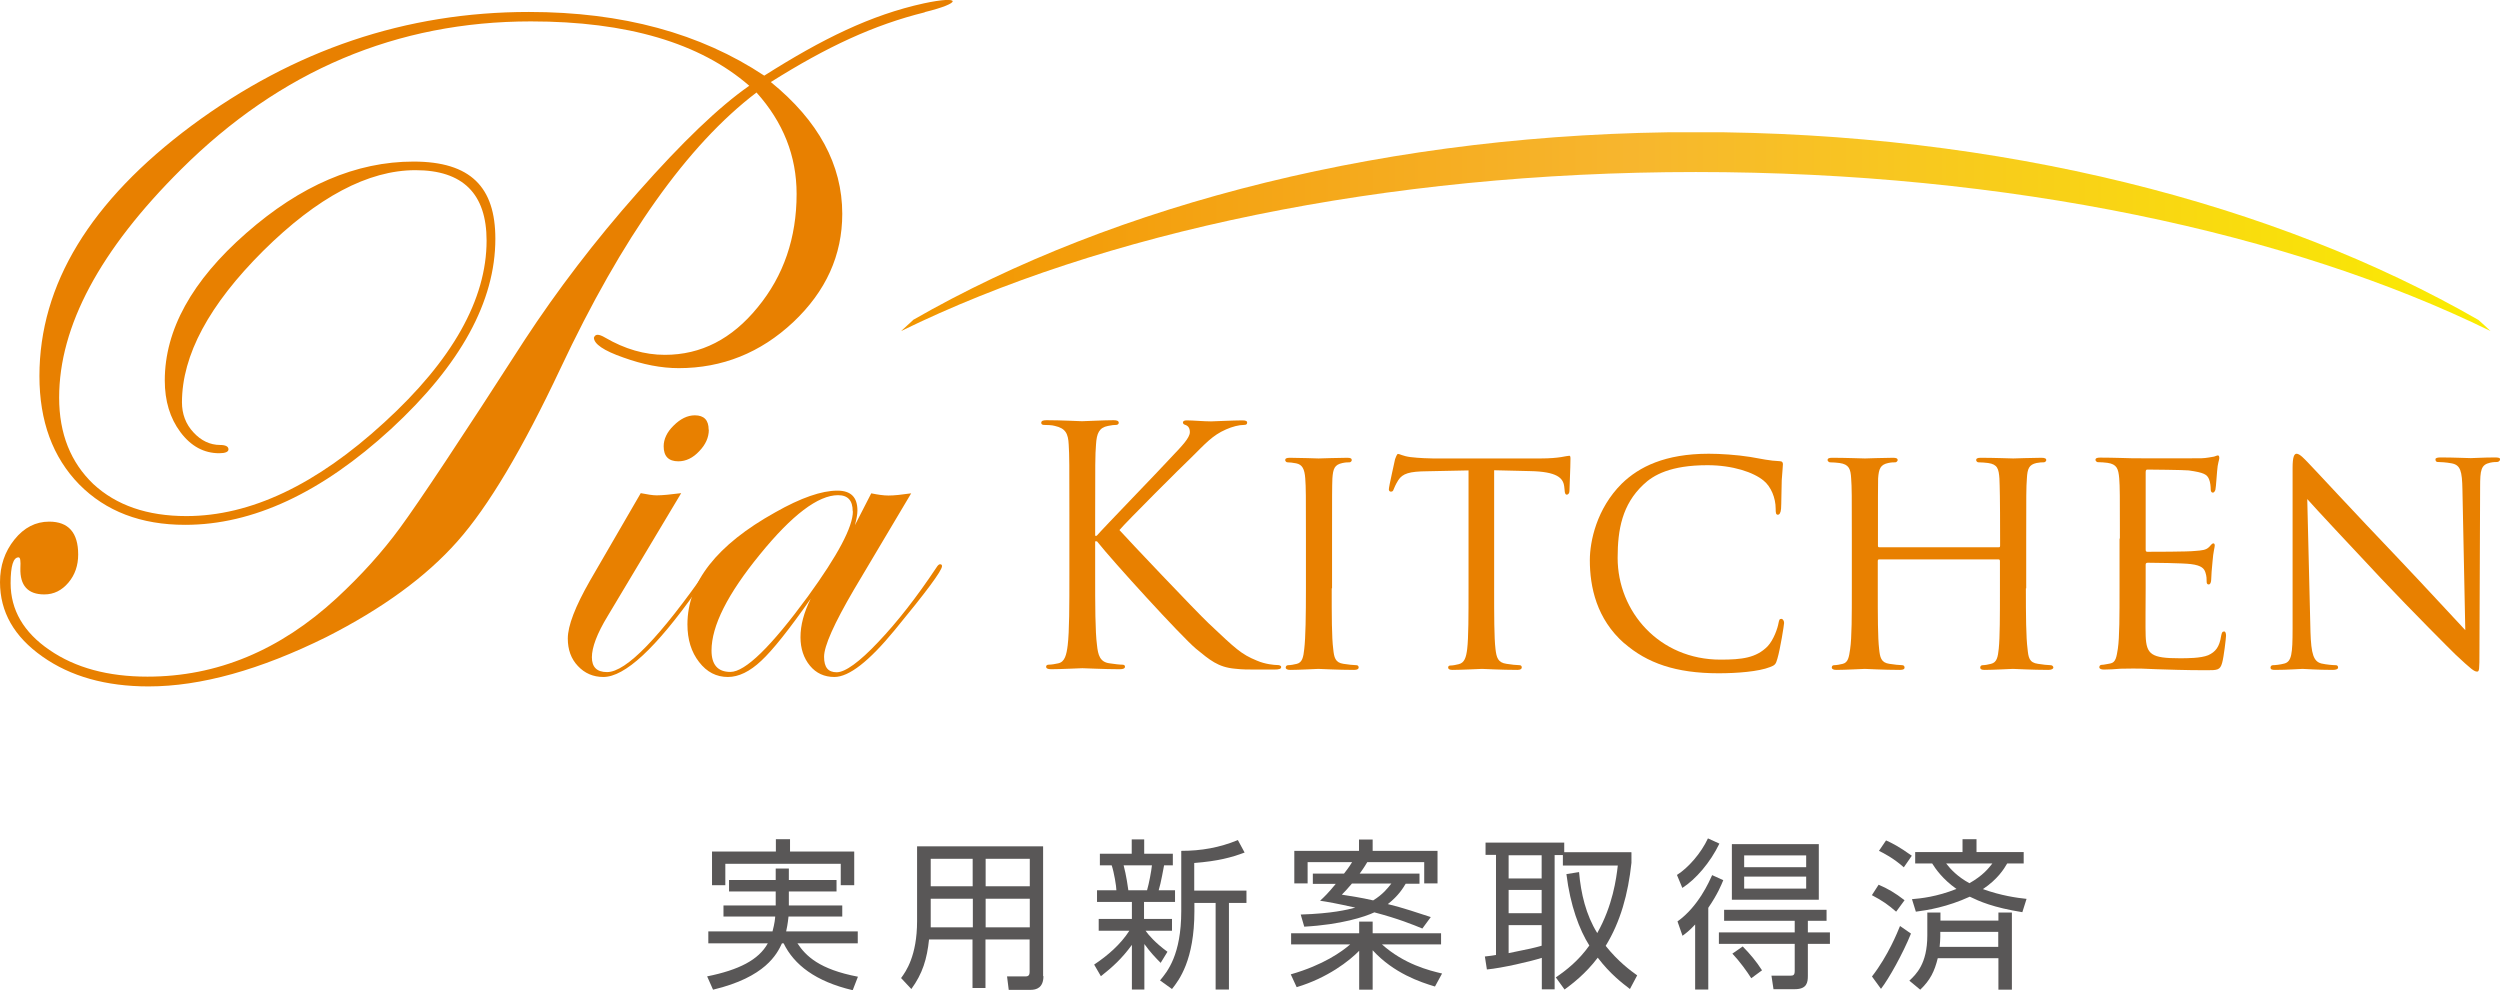 <?xml version="1.0" encoding="UTF-8"?>
<svg id="_レイヤー_2" data-name="レイヤー 2" xmlns="http://www.w3.org/2000/svg" xmlns:xlink="http://www.w3.org/1999/xlink" viewBox="0 0 148.38 58.77">
  <defs>
    <style>
      .cls-1 {
        clip-path: url(#clippath);
      }

      .cls-2 {
        fill: none;
      }

      .cls-2, .cls-3, .cls-4, .cls-5 {
        stroke-width: 0px;
      }

      .cls-3 {
        fill: url(#linear-gradient);
      }

      .cls-4 {
        fill: #595757;
      }

      .cls-5 {
        fill: #e88000;
      }
    </style>
    <clipPath id="clippath">
      <path id="SVGID" class="cls-2" d="M54.19,19c-.23.22-.48.43-.71.65,11.85-5.81,28.59-9.44,47.17-9.44s35.32,3.63,47.17,9.44c-.23-.22-.47-.44-.72-.66-11.98-6.89-28.36-11.15-46.45-11.15s-34.47,4.26-46.46,11.15"/>
    </clipPath>
    <linearGradient id="linear-gradient" x1="-1008.21" y1="405.91" x2="-1007.09" y2="405.91" gradientTransform="translate(85600.42 34455.12) scale(84.85 -84.85)" gradientUnits="userSpaceOnUse">
      <stop offset="0" stop-color="#f29600"/>
      <stop offset=".45" stop-color="#f7b62e"/>
      <stop offset="1" stop-color="#faed00"/>
    </linearGradient>
  </defs>
  <g id="design">
    <g>
      <g>
        <g class="cls-1">
          <rect class="cls-3" x="53.48" y="7.85" width="94.34" height="11.8"/>
        </g>
        <path class="cls-5" d="M54.89.73c-3.03.75-5.82,2.05-9.14,4.14,2.83,2.3,4.24,4.91,4.24,7.82,0,2.46-.97,4.6-2.91,6.43-1.94,1.82-4.21,2.73-6.8,2.73-1.02,0-2.12-.21-3.28-.63-1.18-.41-1.75-.81-1.75-1.18.04-.11.11-.17.22-.17.1,0,.25.05.45.17,1.17.68,2.34,1.02,3.54,1.02,2.15,0,3.98-.94,5.51-2.82,1.54-1.87,2.31-4.12,2.31-6.73,0-2.25-.79-4.25-2.38-6.02-4.09,3.11-7.97,8.58-11.65,16.41-2.23,4.73-4.26,8.16-6.11,10.24-1.85,2.09-4.44,3.98-7.77,5.67-3.94,1.95-7.46,2.93-10.55,2.93-2.53,0-4.63-.59-6.3-1.77-1.68-1.18-2.52-2.65-2.52-4.42,0-.97.28-1.81.86-2.53.57-.71,1.26-1.06,2.06-1.06,1.14,0,1.72.65,1.72,1.95,0,.65-.19,1.21-.58,1.67-.39.46-.86.7-1.43.7-.98,0-1.45-.53-1.42-1.56.02-.43,0-.64-.11-.64-.31,0-.47.51-.47,1.53,0,1.59.77,2.92,2.31,3.97,1.54,1.06,3.48,1.58,5.81,1.58,4.13,0,7.87-1.56,11.23-4.66,1.47-1.36,2.72-2.75,3.76-4.17,1.13-1.54,3.6-5.25,7.41-11.17,1.91-2.91,4.14-5.85,6.73-8.77,2.59-2.93,4.78-5.04,6.59-6.3-2.93-2.55-7.26-3.82-12.96-3.82-7.95,0-14.87,2.92-20.76,8.78-4.82,4.79-7.24,9.31-7.24,13.55,0,2.15.69,3.85,2.03,5.13,1.36,1.26,3.2,1.9,5.52,1.9,3.8,0,7.71-1.85,11.75-5.56,4.04-3.69,6.07-7.3,6.07-10.79,0-2.78-1.41-4.18-4.22-4.18s-5.82,1.6-9.04,4.79c-3.21,3.2-4.82,6.19-4.82,8.99,0,.68.22,1.29.68,1.78.45.49.98.75,1.59.75.32,0,.49.09.49.26,0,.15-.19.23-.55.23-.9,0-1.67-.41-2.3-1.25-.62-.83-.93-1.85-.93-3.07,0-2.99,1.6-5.91,4.83-8.74,3.22-2.83,6.53-4.25,9.93-4.25s4.86,1.52,4.86,4.58c0,3.72-2.06,7.48-6.19,11.29-4.13,3.79-8.2,5.69-12.22,5.69-2.62,0-4.71-.8-6.29-2.4-1.57-1.61-2.36-3.75-2.36-6.43,0-5.44,3.02-10.39,9.04-14.87C17.44,2.96,24.1.71,31.39.71c5.55,0,10.19,1.27,13.97,3.78,3.44-2.18,6.32-3.6,9.47-4.29,2.24-.48,2.31-.03.05.52"/>
        <path class="cls-5" d="M42.35,33.6s-.08.13-.19.31l-.83,1.16c-2.41,3.41-4.25,5.11-5.52,5.11-.6,0-1.11-.22-1.51-.65-.41-.43-.6-.98-.6-1.63,0-.76.44-1.9,1.32-3.44l3.01-5.19c.4.08.72.13.94.13.35,0,.84-.05,1.46-.13l-4.36,7.29c-.64,1.05-.94,1.87-.94,2.45s.29.88.9.88c1.14,0,3.14-2.07,6.02-6.21.06-.13.14-.19.2-.19.08,0,.11.03.11.12M42.07,25.51c0,.45-.19.88-.57,1.27-.37.4-.79.6-1.24.6-.58,0-.87-.3-.87-.89,0-.42.19-.84.59-1.23.4-.4.82-.61,1.26-.61.55,0,.82.29.82.85"/>
        <path class="cls-5" d="M55.91,33.6c0,.27-.94,1.53-2.81,3.8-1.52,1.85-2.71,2.78-3.58,2.78-.59,0-1.08-.22-1.45-.67-.37-.45-.56-1.02-.56-1.69,0-.71.2-1.47.61-2.29-1.28,1.83-2.26,3.06-2.94,3.69-.68.64-1.34.96-1.98.96-.68,0-1.25-.29-1.71-.89-.46-.59-.69-1.33-.69-2.23,0-2.5,1.74-4.72,5.21-6.65,1.53-.87,2.76-1.29,3.69-1.29.8,0,1.19.39,1.19,1.18,0,.21-.05.51-.15.87l.97-1.89c.39.08.73.13,1.02.13.35,0,.79-.05,1.35-.13l-3.4,5.72c-1.18,2.02-1.77,3.34-1.77,3.98s.25.92.75.92,1.34-.6,2.47-1.8c1.13-1.19,2.28-2.66,3.45-4.42.08-.13.15-.19.21-.19.08,0,.12.03.12.12M50.61,30.35c0-.64-.28-.96-.87-.96-1.18,0-2.73,1.17-4.64,3.52-1.92,2.35-2.87,4.24-2.87,5.7,0,.84.37,1.27,1.12,1.27.88,0,2.41-1.49,4.6-4.48,1.78-2.45,2.67-4.13,2.67-5.05"/>
        <path class="cls-5" d="M63.47,30.63c0-3.06,0-3.61-.04-4.24-.03-.66-.19-.97-.82-1.11-.15-.05-.48-.06-.65-.06-.09,0-.16-.04-.16-.12,0-.12.1-.16.31-.16.86,0,2,.06,2.11.06.18,0,1.29-.06,1.87-.06.21,0,.31.04.31.16,0,.07-.08.12-.15.12-.14,0-.25.01-.49.06-.52.1-.67.43-.71,1.11-.05.63-.05,1.18-.05,4.24v1.17h.09c.32-.38,3.81-3.98,4.5-4.74.54-.57,1.03-1.07,1.03-1.41,0-.23-.09-.36-.24-.42-.1-.03-.17-.07-.17-.15,0-.1.1-.13.23-.13.38,0,.98.06,1.44.06.1,0,1.37-.06,1.85-.06.21,0,.29.04.29.13s-.04.14-.19.14c-.29,0-.69.1-1.07.27-.8.35-1.22.84-2.08,1.69-.49.46-3.83,3.79-4.24,4.28.5.56,4.5,4.78,5.29,5.53,1.62,1.53,1.94,1.84,2.87,2.22.5.22,1.06.26,1.19.26s.25.03.25.12c0,.1-.09.15-.42.15h-.99c-.54,0-.9,0-1.33-.05-1.01-.09-1.5-.52-2.32-1.19-.87-.73-4.95-5.2-5.87-6.37h-.11v1.92c0,1.88,0,3.42.11,4.25.06.57.17,1,.75,1.07.27.04.58.08.75.08.12,0,.16.05.16.12,0,.1-.1.15-.31.15-.94,0-2.06-.06-2.22-.06s-1.27.06-1.85.06c-.21,0-.3-.05-.3-.15,0-.06.04-.12.15-.12.17,0,.4-.04.57-.08.39-.08.49-.51.56-1.07.1-.83.1-2.37.1-4.25v-3.44Z"/>
        <path class="cls-5" d="M79.04,34.92c0,1.61,0,2.92.09,3.6.05.49.11.81.61.88.25.04.61.08.77.08.1,0,.13.08.13.14,0,.08-.08.14-.27.14-.94,0-2.04-.06-2.12-.06-.09,0-1.16.06-1.67.06-.18,0-.27-.05-.27-.14,0-.06.04-.14.14-.14.15,0,.36-.04.52-.08.32-.08.39-.39.44-.88.08-.68.1-1.99.1-3.6v-2.94c0-2.58,0-3.05-.04-3.58-.04-.57-.18-.83-.54-.9-.19-.04-.4-.06-.52-.06-.07,0-.13-.08-.13-.13,0-.1.08-.14.28-.14.55,0,1.61.04,1.7.04.08,0,1.18-.04,1.7-.04.2,0,.27.04.27.14,0,.06-.07.13-.13.13-.11,0-.23,0-.42.04-.47.1-.56.33-.6.92-.02.53-.02,1-.02,3.58v2.94Z"/>
        <path class="cls-5" d="M88.68,34.92c0,1.61,0,2.92.08,3.6.06.49.13.81.66.88.23.04.61.08.77.08.11,0,.13.08.13.14,0,.08-.08.14-.26.14-.93,0-2.01-.06-2.1-.06-.08,0-1.25.06-1.75.06-.18,0-.26-.05-.26-.14,0-.06.03-.12.13-.12.15,0,.34-.04.5-.08.34-.08.44-.41.5-.9.08-.68.08-1.99.08-3.6v-7l-2.45.05c-1.06.01-1.46.13-1.72.53-.18.29-.21.4-.27.53-.04.13-.09.15-.17.15-.04,0-.12-.03-.12-.13,0-.18.35-1.67.37-1.8.03-.1.12-.31.17-.31.11,0,.28.13.75.19.49.06,1.14.08,1.33.08h6.39c.56,0,.95-.04,1.21-.08.25-.04.41-.08.49-.08.07,0,.07.09.07.19,0,.5-.06,1.7-.06,1.9,0,.14-.08.22-.16.22-.07,0-.12-.06-.13-.3l-.02-.18c-.06-.51-.42-.89-2.04-.92l-2.12-.05v7Z"/>
        <path class="cls-5" d="M96.41,38.19c-1.65-1.45-2.05-3.35-2.05-4.94,0-1.12.4-3.06,1.9-4.55,1.02-.99,2.56-1.77,5.16-1.77.67,0,1.64.06,2.46.19.64.11,1.17.23,1.73.25.17,0,.21.08.21.18,0,.14-.03.34-.07.95-.02.54-.02,1.46-.04,1.69-.02.26-.1.36-.19.36-.12,0-.13-.12-.13-.36,0-.64-.28-1.31-.71-1.66-.6-.5-1.84-.92-3.34-.92-2.18,0-3.21.58-3.81,1.16-1.25,1.18-1.52,2.66-1.52,4.34,0,3.2,2.48,6.04,6.1,6.04,1.28,0,2.12-.1,2.8-.79.36-.38.6-1.08.65-1.39.04-.18.05-.24.17-.24.08,0,.16.11.16.24,0,.11-.23,1.56-.4,2.13-.09.32-.14.38-.43.49-.68.27-1.96.37-3.06.37-2.54,0-4.25-.61-5.59-1.78"/>
        <path class="cls-5" d="M120.24,34.92c0,1.61.01,2.92.1,3.6.05.49.09.81.62.88.23.04.61.08.75.08.11,0,.16.08.16.14,0,.08-.11.14-.3.14-.93,0-2-.06-2.1-.06-.08,0-1.17.06-1.68.06-.19,0-.26-.05-.26-.14,0-.06.04-.14.14-.14.15,0,.34-.04.5-.08.35-.08.41-.41.46-.9.07-.68.07-1.94.07-3.54v-1.66c0-.08-.04-.1-.09-.1h-7.07c-.06,0-.09.02-.09.1v1.66c0,1.61,0,2.88.08,3.56.05.49.11.81.61.88.25.04.62.08.77.08.09,0,.13.08.13.14,0,.08-.06.14-.27.14-.94,0-2.01-.06-2.09-.06-.09,0-1.17.06-1.69.06-.17,0-.27-.05-.27-.14,0-.06.03-.14.13-.14.15,0,.36-.04.52-.08.32-.08.37-.39.44-.88.1-.68.1-1.99.1-3.6v-2.94c0-2.58,0-3.05-.04-3.58-.03-.57-.13-.84-.69-.92-.13-.02-.42-.04-.57-.04-.06,0-.14-.08-.14-.13,0-.1.08-.14.27-.14.78,0,1.85.04,1.95.04.07,0,1.15-.04,1.67-.04.19,0,.27.04.27.14,0,.06-.08.13-.14.13-.11,0-.23,0-.42.04-.46.1-.56.33-.6.92-.01.53-.01,1.04-.01,3.62v.36c0,.1.03.1.09.1h7.07c.06,0,.09,0,.09-.1v-.36c0-2.58-.02-3.09-.04-3.62-.04-.57-.11-.84-.67-.92-.14-.02-.42-.04-.58-.04-.07,0-.13-.08-.13-.13,0-.1.08-.14.27-.14.76,0,1.85.04,1.93.04.09,0,1.17-.04,1.67-.04.2,0,.29.04.29.14,0,.06-.07.13-.15.13-.12,0-.21,0-.43.04-.44.1-.54.33-.57.92-.04.53-.04,1-.04,3.58v2.94Z"/>
        <path class="cls-5" d="M125.82,31.97c0-2.58,0-3.05-.04-3.58-.05-.57-.14-.84-.7-.92-.13-.02-.42-.04-.58-.04-.05,0-.13-.08-.13-.13,0-.1.08-.14.27-.14.76,0,1.86.04,1.96.04.12,0,3.66.01,4.04,0,.33-.01.63-.08.77-.1.08-.02.16-.07.23-.07.06,0,.08.07.08.16,0,.11-.1.3-.13.78-.02.15-.06.9-.1,1.09-.02.08-.08.18-.15.18-.09,0-.13-.08-.13-.21s-.02-.4-.1-.59c-.12-.28-.29-.39-1.21-.52-.29-.03-2.26-.05-2.45-.05-.08,0-.1.05-.1.18v4.53c0,.11,0,.17.1.17.21,0,2.45,0,2.83-.05.41-.03.65-.05.83-.23.11-.12.19-.22.25-.22s.09.04.09.13c0,.1-.09.38-.13.93-.04.33-.08.95-.08,1.07,0,.14-.04.31-.15.31-.08,0-.12-.06-.12-.15,0-.17,0-.34-.07-.55-.07-.23-.21-.43-.87-.51-.46-.06-2.27-.08-2.56-.08-.1,0-.12.06-.12.11v1.39c0,.57-.02,2.5,0,2.84.04,1.11.34,1.33,2.02,1.33.44,0,1.25,0,1.69-.18.44-.2.67-.49.77-1.15.04-.2.07-.26.18-.26.09,0,.11.14.11.26,0,.12-.13,1.25-.23,1.6-.12.44-.29.44-.94.44-1.28,0-2.26-.04-2.95-.06-.71-.04-1.15-.04-1.41-.04-.04,0-.37,0-.73.01-.33.03-.71.05-.99.05-.17,0-.27-.05-.27-.14,0-.06.04-.14.14-.14.15,0,.36-.06.51-.08.33-.06.37-.39.45-.88.1-.68.1-1.99.1-3.6v-2.94Z"/>
        <path class="cls-5" d="M137.13,37.48c.04,1.36.19,1.78.65,1.9.31.07.7.1.85.1.09,0,.14.05.14.14,0,.09-.12.14-.31.14-.96,0-1.64-.06-1.8-.06s-.86.06-1.63.06c-.17,0-.27-.02-.27-.14,0-.08.06-.14.14-.14.13,0,.44-.03.69-.1.42-.12.48-.57.48-2.07v-9.54c0-.67.1-.84.24-.84.19,0,.48.33.65.5.28.28,2.73,2.94,5.35,5.68,1.68,1.77,3.49,3.74,4.01,4.29l-.17-8.35c-.02-1.08-.11-1.45-.64-1.55-.31-.06-.69-.08-.82-.08-.12,0-.14-.09-.14-.16,0-.09.14-.11.32-.11.77,0,1.58.04,1.78.04s.75-.04,1.44-.04c.17,0,.3.02.3.11,0,.06-.08.16-.18.16-.08,0-.22,0-.41.04-.55.12-.6.44-.6,1.45l-.04,9.75c0,1.1-.01,1.2-.14,1.2-.17,0-.34-.13-1.29-1.02-.17-.16-2.61-2.6-4.4-4.5-1.97-2.1-3.87-4.13-4.39-4.72l.19,7.85Z"/>
      </g>
      <g>
        <path class="cls-4" d="M43.27,52.91v-.68h2.77v-.68h.78v.68h2.83v.68h-2.83v.83h3.17v.66h-3.19c-.05.47-.1.69-.14.88h4.25v.71h-3.58c.5.75,1.29,1.54,3.59,1.98l-.31.8c-2.21-.52-3.48-1.51-4.1-2.78h-.1c-.29.63-.98,2.01-4.09,2.75l-.35-.79c1.88-.38,3.06-.98,3.6-1.96h-3.53v-.71h3.81c.13-.49.15-.75.16-.88h-3.07v-.66h3.1v-.83h-2.77ZM46.89,49.81v.73h3.81v2h-.8v-1.27h-6.85v1.27h-.79v-2h3.79v-.73h.85Z"/>
        <path class="cls-4" d="M61.93,57.93c0,.7-.42.82-.76.82h-1.3l-.1-.8h1.12c.16,0,.22-.1.22-.25v-1.94h-2.62v2.88h-.77v-2.88h-2.58c-.12,1.15-.38,2.02-1.05,2.94l-.61-.65c.28-.38.95-1.31.95-3.38v-4.44h7.48v7.71ZM57.73,53.34h-2.49v1.2c0,.12,0,.15,0,.5h2.5v-1.7ZM57.73,50.97h-2.49v1.63h2.49v-1.63ZM61.12,50.97h-2.62v1.63h2.62v-1.63ZM61.12,53.34h-2.62v1.7h2.62v-1.7Z"/>
        <path class="cls-4" d="M68.9,57.16c-.31-.31-.62-.63-.98-1.13v2.7h-.74v-2.65c-.59.81-1.15,1.32-1.84,1.86l-.4-.69c.81-.54,1.57-1.2,2.09-2.01h-1.82v-.7h1.97v-1.01h-2.07v-.69h1.15c0-.22-.14-1.08-.28-1.48h-.7v-.69h1.89v-.85h.74v.85h1.7v.69h-.52c-.03.14-.18,1.03-.32,1.48h.97v.69h-1.84v1.01h1.66v.7h-1.57c.16.23.55.7,1.3,1.25l-.41.67ZM68.08,52.84c.12-.42.25-1.11.29-1.48h-1.68c.15.55.27,1.38.28,1.48h1.12ZM70.89,52.86h3.09v.73h-1.04v5.14h-.79v-5.14h-1.26v.49c0,2.91-.91,4.09-1.33,4.62l-.71-.51c.44-.53,1.26-1.51,1.26-4.12v-3.57c1.18,0,2.27-.19,3.36-.64l.4.74c-.77.29-1.58.51-2.99.62v1.64Z"/>
        <path class="cls-4" d="M85.16,58.55c-.86-.26-2.43-.78-3.69-2.15v2.34h-.8v-2.31c-.57.59-1.87,1.61-3.71,2.16l-.35-.76c1.95-.56,3.03-1.35,3.53-1.78h-3.51v-.66h4.04v-.69h.8v.69h4.06v.66h-3.51c1.32,1.18,2.8,1.55,3.57,1.73l-.42.77ZM84.25,51.84v.61h-.82c-.15.25-.42.71-1.06,1.21.85.2,1.87.55,2.55.77l-.5.68c-.56-.23-1.41-.58-2.85-.96-.55.26-1.97.73-4.16.85l-.21-.72c1.86-.06,2.74-.28,3.24-.41-1.06-.24-1.68-.35-2.09-.41.27-.25.46-.43.93-1h-1.36v-.61h1.85c.3-.38.42-.58.48-.68h-2.64v1.26h-.79v-1.93h3.84v-.67h.81v.67h3.85v1.93h-.79v-1.26h-3.38c-.08.13-.18.31-.45.68h3.55ZM80.24,52.44c-.28.33-.41.47-.6.66.55.09,1.13.17,1.86.34.57-.35.86-.72,1.08-1h-2.34Z"/>
        <path class="cls-4" d="M96.83,50.6v.61c-.2,1.86-.65,3.49-1.53,4.93.75.94,1.49,1.48,1.87,1.75l-.43.81c-.47-.36-1.18-.9-1.91-1.86-.74.98-1.55,1.58-1.97,1.89l-.52-.72c.62-.42,1.35-.99,1.99-1.89-.59-.94-1.13-2.36-1.36-4.24l.75-.12c.11,1.28.41,2.54,1.08,3.62.92-1.64,1.13-3.22,1.22-4.01h-3.26v-.62h-.49v7.97h-.76v-1.87c-.61.2-2.37.61-3.26.69l-.12-.77c.33-.04.46-.05.66-.09v-5.94h-.62v-.73h4.67v.57h3.98ZM91.5,50.76h-1.96v1.38h1.96v-1.38ZM91.5,52.82h-1.96v1.38h1.96v-1.38ZM89.54,56.57c1.33-.27,1.47-.3,1.96-.44v-1.22h-1.96v1.66Z"/>
        <path class="cls-4" d="M102.05,50.07c-.54,1.12-1.4,2.12-2.2,2.63l-.32-.77c.67-.42,1.43-1.29,1.84-2.17l.68.31ZM99.56,54.69c1.25-.89,1.89-2.38,2.06-2.75l.66.3c-.12.29-.33.82-.89,1.64v4.85h-.78v-3.86c-.35.38-.56.53-.75.67l-.3-.86ZM108.4,54.65h-1.1v.69h1.31v.68h-1.31v1.9c0,.38-.05.79-.77.79h-1.27l-.12-.8h1.1c.21,0,.28-.04.28-.29v-1.6h-4.5v-.68h4.5v-.69h-4.19v-.65h6.08v.65ZM107.95,53.4h-5.16v-3.3h5.16v3.3ZM103.43,56.17c.45.46.81.89,1.15,1.42l-.64.47c-.23-.37-.69-1.01-1.12-1.46l.62-.43ZM107.2,50.77h-3.68v.7h3.68v-.7ZM107.2,52.03h-3.68v.71h3.68v-.71Z"/>
        <path class="cls-4" d="M112.54,54.11c-.46-.4-.79-.64-1.44-.98l.4-.62c.54.23.97.48,1.54.92l-.5.68ZM111.11,57.95c.96-1.24,1.51-2.62,1.66-2.99l.65.45c-.48,1.19-1.32,2.69-1.78,3.28l-.54-.74ZM113,51.48c-.62-.55-1.21-.85-1.48-.98l.42-.62c.34.15.78.37,1.53.91l-.47.68ZM113.32,58.21c.4-.38,1.07-.99,1.07-2.69v-1.36h.78v.48h3.44v-.48h.8v4.58h-.8v-1.87h-3.6c-.19.78-.45,1.31-1.04,1.87l-.64-.53ZM113.46,53.37c.56-.05,1.48-.14,2.66-.61-.82-.58-1.24-1.19-1.44-1.51h-1.01v-.68h2.81v-.76h.83v.76h2.8v.68h-.98c-.19.33-.57.94-1.44,1.52,1.08.39,2.02.52,2.59.58l-.25.79c-1.74-.28-2.54-.64-3.12-.92-1.33.61-2.5.8-3.2.89l-.23-.74ZM115.16,55.59c0,.2-.02.4-.04.61h3.48v-.89h-3.44v.29ZM115.51,51.25c.26.34.68.79,1.38,1.17.81-.46,1.14-.89,1.36-1.17h-2.73Z"/>
      </g>
    </g>
  </g>
</svg>